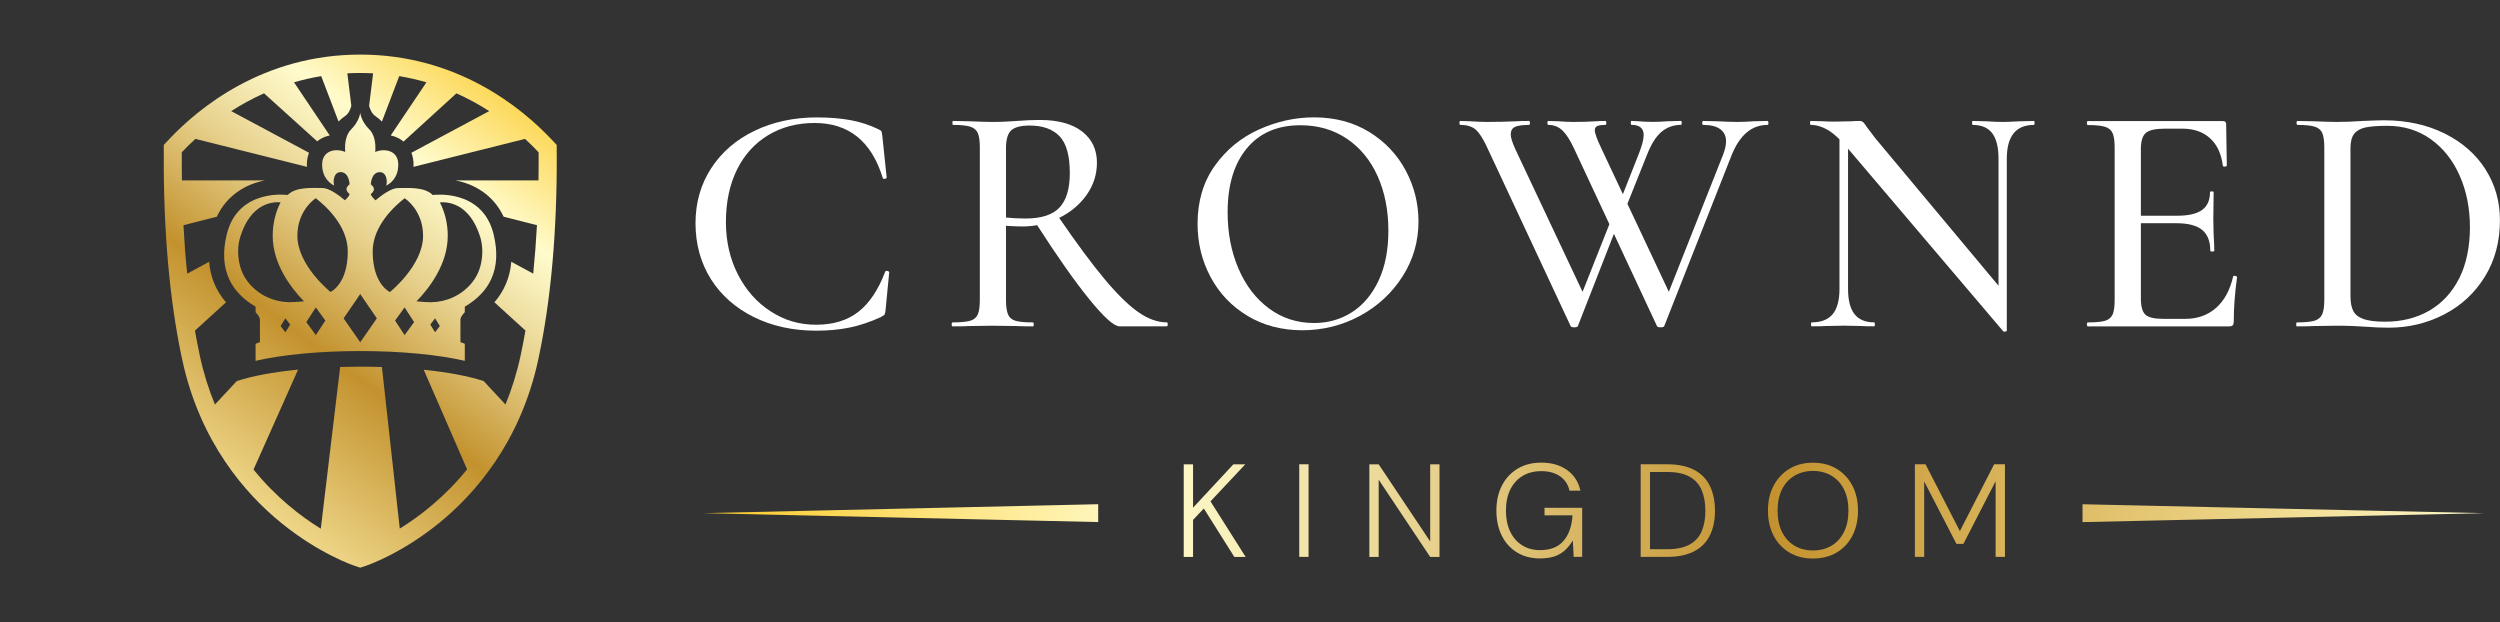 <?xml version="1.0" encoding="UTF-8"?> <svg xmlns="http://www.w3.org/2000/svg" width="229" height="57" viewBox="0 0 229 57" fill="none"><rect x="0" y="0" width="229" height="57" fill="#333333" stroke="none"/><path d="M45.217 21.465C44.178 17.218 39.639 17.864 39.639 17.864C38.886 17.097 37.392 17.226 36.444 17.226C35.845 17.226 34.967 17.871 34.393 18.35C34.148 18.118 33.977 17.896 33.962 17.786C34.068 17.7 34.253 17.525 34.253 17.332C34.253 17.14 34.068 16.965 33.962 16.879C33.99 16.597 34.096 15.77 34.799 15.77C35.38 15.77 35.516 16.533 35.376 17.001C35.67 16.854 36.482 16.366 36.482 15.074C36.482 13.782 35.254 13.554 34.365 13.921C34.365 13.846 34.376 13.768 34.386 13.689C34.404 13.293 34.365 12.372 33.823 11.844C33.084 11.127 32.997 10.338 32.997 10.338C32.997 10.338 32.906 11.127 32.171 11.844C31.646 12.355 31.593 13.239 31.604 13.65C31.614 13.743 31.621 13.835 31.625 13.918C30.736 13.55 29.508 13.782 29.508 15.07C29.508 16.358 30.32 16.851 30.613 16.997C30.474 16.526 30.613 15.766 31.191 15.766C31.891 15.766 31.996 16.594 32.027 16.876C31.922 16.961 31.737 17.136 31.737 17.329C31.737 17.522 31.922 17.697 32.027 17.782C32.017 17.893 31.845 18.114 31.597 18.346C31.026 17.868 30.145 17.222 29.546 17.222C28.598 17.222 27.104 17.093 26.351 17.861C26.351 17.861 21.812 17.215 20.773 21.461C19.965 24.762 21.249 26.825 23.412 28.091V28.605C23.412 28.605 23.81 28.983 23.81 29.294V31.339C23.544 31.431 23.412 31.496 23.412 31.496V33.052C25.795 32.502 29.207 32.156 32.993 32.156C36.78 32.156 40.192 32.502 42.575 33.052V31.496C42.575 31.496 42.442 31.431 42.176 31.339V29.294C42.176 28.983 42.575 28.605 42.575 28.605V28.091C44.737 26.825 46.022 24.766 45.214 21.461L45.217 21.465ZM26.141 30.436C25.994 30.247 25.851 30.054 25.704 29.865C25.851 29.629 25.994 29.394 26.141 29.158C26.288 29.348 26.432 29.54 26.579 29.733C26.432 29.965 26.288 30.2 26.141 30.436ZM27.009 27.667C25.606 27.781 24.206 27.321 23.177 26.339C22.463 25.658 22.106 24.919 21.942 24.177C21.76 23.36 21.763 22.471 22.015 21.672C23.002 18.556 25.021 18.474 25.7 18.535C25.266 19.392 24.979 20.419 24.979 21.597C24.979 24.202 26.677 26.4 27.845 27.602C27.555 27.624 27.275 27.645 27.009 27.667ZM28.93 30.696C28.64 30.297 28.349 29.901 28.059 29.505C28.349 29.055 28.64 28.605 28.93 28.159C29.221 28.559 29.511 28.959 29.802 29.365C29.511 29.808 29.221 30.25 28.93 30.696ZM30.277 26.746C30.277 26.746 27.24 24.323 27.24 21.597C27.24 19.756 28.262 18.614 28.923 18.157C29.833 18.86 31.856 20.683 31.856 23.028C31.856 26.054 30.277 26.742 30.277 26.742V26.746ZM32.997 31.353C32.489 30.618 31.982 29.886 31.474 29.162C31.982 28.413 32.489 27.67 32.997 26.935C33.504 27.67 34.011 28.413 34.519 29.162C34.011 29.886 33.504 30.618 32.997 31.353ZM34.138 23.031C34.138 20.687 36.16 18.86 37.07 18.16C37.735 18.617 38.753 19.759 38.753 21.6C38.753 24.327 35.716 26.75 35.716 26.75C35.716 26.75 34.138 26.061 34.138 23.035V23.031ZM37.06 30.696C36.769 30.25 36.479 29.808 36.188 29.365C36.479 28.962 36.769 28.559 37.06 28.159C37.35 28.605 37.641 29.055 37.931 29.505C37.641 29.901 37.35 30.297 37.06 30.696ZM39.852 30.436C39.705 30.2 39.562 29.968 39.415 29.733C39.562 29.54 39.705 29.348 39.852 29.158C39.999 29.394 40.143 29.629 40.29 29.865C40.143 30.054 39.999 30.243 39.852 30.436ZM44.052 24.18C43.887 24.923 43.53 25.661 42.816 26.343C41.787 27.324 40.388 27.785 38.984 27.67C38.718 27.649 38.442 27.628 38.148 27.606C39.317 26.404 41.014 24.205 41.014 21.6C41.014 20.423 40.727 19.395 40.293 18.539C40.972 18.478 42.991 18.564 43.978 21.675C44.23 22.475 44.234 23.36 44.052 24.18ZM50.995 13.946V13.275L50.536 12.79C47.8 9.882 41.885 5 32.997 5C24.108 5 18.19 9.882 15.457 12.79L15.002 13.275V13.946C14.96 21.129 15.527 27.513 16.685 32.919C18.313 40.51 22.498 45.238 25.721 47.868C29.221 50.722 32.349 51.786 32.482 51.829L32.997 52L33.511 51.829C33.644 51.786 36.773 50.722 40.272 47.868C43.495 45.238 47.681 40.51 49.308 32.919C50.47 27.513 51.037 21.129 50.998 13.946H50.995ZM46.302 37.055L44.304 34.907C42.963 34.461 41.063 34.101 38.813 33.869L42.785 42.993C40.731 45.534 38.456 47.282 36.619 48.421L34.984 33.619C34.337 33.597 33.672 33.587 32.997 33.587C32.374 33.587 31.761 33.597 31.159 33.612L29.385 48.428C27.548 47.293 25.277 45.548 23.223 43.011L27.306 33.855C25 34.086 23.055 34.45 21.686 34.907L19.688 37.055C19.125 35.689 18.649 34.194 18.299 32.559C18.138 31.806 17.991 31.046 17.858 30.282L20.703 27.692C19.793 26.643 19.272 25.397 19.156 23.981L17.147 25.069C16.993 23.574 16.881 22.086 16.804 20.63L19.86 19.852C20.794 17.85 22.551 16.854 24.279 16.523H16.664C16.65 15.645 16.647 14.785 16.65 13.953C17.014 13.564 17.431 13.15 17.896 12.722L28.118 15.284C28.118 15.213 28.108 15.145 28.108 15.074C28.108 14.685 28.178 14.321 28.304 13.992L21.179 10.178C22.089 9.593 23.09 9.039 24.185 8.547L29.056 12.947C29.112 12.9 29.168 12.854 29.228 12.815C29.511 12.619 29.847 12.483 30.204 12.408L26.932 7.541C27.726 7.309 28.556 7.116 29.424 6.973L31.009 11.134C31.159 10.981 31.355 10.806 31.597 10.642C31.95 10.403 32.108 9.996 32.181 9.689L31.817 6.716C32.206 6.695 32.594 6.684 32.997 6.684C33.399 6.684 33.788 6.699 34.176 6.716L33.812 9.689C33.886 9.996 34.047 10.403 34.397 10.642C34.638 10.806 34.834 10.981 34.984 11.134L36.57 6.973C37.438 7.116 38.27 7.309 39.061 7.541L35.789 12.408C36.146 12.483 36.479 12.619 36.766 12.815C36.836 12.861 36.899 12.915 36.962 12.968L41.808 8.551C42.904 9.039 43.905 9.593 44.811 10.178L37.686 13.992C37.812 14.321 37.882 14.681 37.882 15.074C37.882 15.145 37.875 15.213 37.871 15.284L48.094 12.722C48.559 13.15 48.975 13.564 49.339 13.953C49.343 14.785 49.339 15.645 49.325 16.523H41.711C43.443 16.851 45.196 17.846 46.13 19.848L49.185 20.626C49.108 22.082 48.993 23.567 48.843 25.065L46.834 23.977C46.718 25.394 46.197 26.639 45.287 27.688L48.132 30.279C47.999 31.043 47.852 31.803 47.691 32.556C47.341 34.19 46.865 35.685 46.302 37.052V37.055Z" fill="url(#paint0_linear_87_9072)"></path><path d="M227.667 15.502C226.778 14.117 225.528 13.022 223.911 12.221C222.295 11.421 220.448 11.018 218.365 11.018C218.021 11.018 217.368 11.04 216.396 11.079C215.608 11.139 214.841 11.17 214.092 11.17C213.565 11.17 212.859 11.148 211.97 11.109L210.454 11.079C210.393 11.079 210.363 11.139 210.363 11.261C210.363 11.382 210.393 11.442 210.454 11.442C211.182 11.442 211.713 11.499 212.044 11.607C212.38 11.719 212.606 11.914 212.724 12.195C212.846 12.477 212.907 12.918 212.907 13.52V27.455C212.907 28.056 212.841 28.502 212.711 28.792C212.58 29.082 212.34 29.277 212.001 29.381C211.656 29.48 211.121 29.532 210.393 29.532C210.354 29.532 210.332 29.593 210.332 29.714C210.332 29.835 210.354 29.896 210.393 29.896C211.06 29.896 211.587 29.887 211.97 29.865L214.092 29.835C214.636 29.835 215.129 29.844 215.56 29.865C215.995 29.887 216.361 29.904 216.666 29.926C217.455 29.987 218.161 30.017 218.788 30.017C220.626 30.017 222.326 29.61 223.894 28.797C225.458 27.983 226.699 26.832 227.619 25.334C228.538 23.841 228.995 22.119 228.995 20.171C228.995 18.445 228.551 16.891 227.662 15.506L227.667 15.502ZM225.257 25.507C224.6 26.801 223.685 27.784 222.517 28.459C221.345 29.13 220.003 29.467 218.487 29.467C217.62 29.467 216.958 29.385 216.501 29.225C216.048 29.065 215.734 28.818 215.56 28.489C215.39 28.156 215.303 27.702 215.303 27.122V13.576C215.303 12.996 215.412 12.559 215.638 12.265C215.86 11.975 216.205 11.78 216.666 11.676C217.133 11.577 217.799 11.525 218.666 11.525C220.182 11.525 221.511 11.931 222.652 12.745C223.794 13.559 224.678 14.671 225.305 16.086C225.933 17.501 226.246 19.081 226.246 20.825C226.246 22.569 225.92 24.209 225.262 25.503L225.257 25.507Z" fill="white"></path><path d="M106.874 29.528C106.024 29.528 105.153 29.212 104.251 28.58C103.354 27.948 102.317 26.931 101.145 25.525C100.021 24.179 98.644 22.318 97.019 19.959C98.056 19.449 98.893 18.752 99.525 17.865C100.161 16.973 100.479 15.982 100.479 14.9C100.479 13.697 100.026 12.745 99.115 12.04C98.204 11.339 96.915 10.988 95.238 10.988C94.61 10.988 93.913 11.018 93.147 11.079C92.863 11.101 92.532 11.118 92.149 11.139C91.766 11.161 91.36 11.17 90.938 11.17C90.411 11.17 89.705 11.148 88.816 11.109L87.3 11.079C87.261 11.079 87.239 11.139 87.239 11.261C87.239 11.382 87.261 11.442 87.3 11.442C88.028 11.442 88.559 11.499 88.89 11.607C89.221 11.719 89.452 11.914 89.57 12.195C89.692 12.477 89.753 12.918 89.753 13.52V27.455C89.753 28.056 89.692 28.502 89.57 28.792C89.448 29.082 89.217 29.277 88.873 29.381C88.529 29.48 87.993 29.532 87.265 29.532C87.204 29.532 87.174 29.593 87.174 29.714C87.174 29.835 87.204 29.896 87.265 29.896C87.91 29.896 88.428 29.887 88.812 29.865L90.933 29.835L93.116 29.865C93.478 29.887 93.974 29.896 94.602 29.896C94.663 29.896 94.693 29.835 94.693 29.714C94.693 29.593 94.663 29.532 94.602 29.532C93.874 29.532 93.343 29.485 93.012 29.381C92.676 29.281 92.45 29.086 92.332 28.792C92.21 28.502 92.149 28.056 92.149 27.455V20.682C92.715 20.721 93.208 20.743 93.635 20.743C94.101 20.743 94.558 20.704 95.002 20.626C96.85 23.495 98.431 25.745 99.742 27.364C101.106 29.047 102.038 29.891 102.544 29.891H106.874C106.935 29.891 106.965 29.831 106.965 29.71C106.965 29.588 106.935 29.528 106.874 29.528ZM93.935 20.016C93.33 20.016 92.733 19.985 92.149 19.925V13.576C92.149 12.775 92.31 12.226 92.632 11.936C92.955 11.646 93.513 11.499 94.297 11.499C95.508 11.499 96.427 11.823 97.054 12.477C97.682 13.13 97.995 14.26 97.995 15.861C97.995 17.285 97.682 18.332 97.054 19.007C96.427 19.678 95.39 20.016 93.935 20.016Z" fill="white"></path><path d="M193.52 28.792C193.398 29.082 193.172 29.277 192.841 29.381C192.505 29.48 191.978 29.532 191.251 29.532C191.19 29.532 191.159 29.593 191.159 29.714C191.159 29.835 191.19 29.896 191.251 29.896H204.159C204.342 29.896 204.464 29.861 204.521 29.792C204.582 29.723 204.612 29.606 204.612 29.446C204.612 28.182 204.712 26.827 204.917 25.382C204.917 25.36 204.891 25.339 204.843 25.308C204.791 25.278 204.738 25.265 204.677 25.265C204.595 25.265 204.555 25.287 204.555 25.326C204.272 26.568 203.754 27.528 202.996 28.199C202.238 28.87 201.292 29.208 200.164 29.208H198.164C197.337 29.208 196.788 29.078 196.513 28.818C196.239 28.558 196.104 28.065 196.104 27.342V20.448H199.376C200.447 20.448 201.227 20.656 201.724 21.067C202.22 21.478 202.464 22.114 202.464 22.98C202.464 23.019 202.525 23.041 202.647 23.041C202.769 23.041 202.83 23.019 202.83 22.98C202.83 22.621 202.808 22.119 202.769 21.474L202.739 20.119L202.769 17.592C202.769 17.553 202.713 17.532 202.604 17.532C202.495 17.532 202.438 17.553 202.438 17.592C202.438 18.336 202.194 18.882 201.711 19.232C201.227 19.583 200.469 19.76 199.437 19.76H196.104V13.649C196.104 12.927 196.256 12.438 196.557 12.174C196.862 11.914 197.454 11.784 198.343 11.784H199.89C200.94 11.784 201.789 12.074 202.434 12.659C203.079 13.238 203.475 14.082 203.614 15.186C203.636 15.246 203.702 15.272 203.81 15.259C203.919 15.251 203.976 15.216 203.976 15.156L203.915 11.364C203.915 11.183 203.815 11.092 203.61 11.092H191.251C191.19 11.092 191.159 11.152 191.159 11.274C191.159 11.395 191.19 11.455 191.251 11.455C191.978 11.455 192.51 11.512 192.841 11.62C193.172 11.732 193.403 11.927 193.52 12.208C193.642 12.49 193.703 12.931 193.703 13.533V27.468C193.703 28.069 193.642 28.515 193.52 28.805V28.792Z" fill="white"></path><path d="M114.28 28.939C115.744 29.814 117.417 30.251 119.294 30.251C121.172 30.251 122.954 29.809 124.583 28.926C126.208 28.043 127.506 26.84 128.478 25.313C129.449 23.789 129.933 22.114 129.933 20.288C129.933 18.644 129.545 17.09 128.765 15.623C127.985 14.16 126.87 12.979 125.419 12.087C123.964 11.196 122.278 10.75 120.362 10.75C118.645 10.75 116.963 11.122 115.317 11.862C113.67 12.607 112.324 13.714 111.274 15.186C110.224 16.662 109.697 18.432 109.697 20.496C109.697 22.262 110.093 23.893 110.895 25.386C111.692 26.879 112.825 28.065 114.289 28.939H114.28ZM114.206 13.593C115.378 12.178 117.011 11.473 119.116 11.473C120.732 11.473 122.152 11.884 123.372 12.706C124.592 13.528 125.533 14.671 126.191 16.138C126.848 17.601 127.175 19.267 127.175 21.132C127.175 22.898 126.879 24.417 126.282 25.694C125.685 26.966 124.875 27.935 123.842 28.597C122.814 29.259 121.651 29.588 120.357 29.588C118.824 29.588 117.451 29.147 116.253 28.264C115.051 27.381 114.119 26.17 113.452 24.625C112.786 23.08 112.45 21.353 112.45 19.449C112.45 16.96 113.034 15.008 114.206 13.593Z" fill="white"></path><path d="M80.726 29.018C80.887 28.94 80.987 28.866 81.031 28.806C81.07 28.745 81.101 28.594 81.122 28.355L81.454 24.924C81.454 24.924 81.427 24.88 81.379 24.85C81.327 24.82 81.284 24.807 81.244 24.807C81.162 24.807 81.114 24.828 81.092 24.867C80.465 26.534 79.646 27.763 78.639 28.555C77.629 29.347 76.335 29.745 74.762 29.745C73.189 29.745 71.856 29.338 70.597 28.524C69.334 27.711 68.336 26.59 67.6 25.153C66.864 23.721 66.493 22.111 66.493 20.323C66.493 18.536 66.833 16.904 67.508 15.537C68.184 14.174 69.138 13.118 70.371 12.378C71.603 11.638 73.015 11.265 74.614 11.265C77.746 11.265 79.824 12.94 80.857 16.29C80.879 16.372 80.944 16.402 81.053 16.381C81.162 16.359 81.218 16.32 81.218 16.26L80.826 12.499C80.804 12.257 80.774 12.105 80.735 12.031C80.695 11.962 80.604 11.897 80.46 11.837C79.672 11.456 78.831 11.179 77.929 11.01C77.032 10.841 75.995 10.755 74.823 10.755C72.723 10.755 70.824 11.162 69.129 11.975C67.434 12.789 66.106 13.931 65.147 15.407C64.189 16.883 63.709 18.562 63.709 20.449C63.709 22.336 64.18 24.08 65.117 25.564C66.058 27.049 67.365 28.208 69.042 29.039C70.719 29.87 72.627 30.29 74.766 30.29C75.877 30.29 76.897 30.195 77.825 30.004C78.752 29.814 79.724 29.489 80.735 29.026L80.726 29.018Z" fill="white"></path><path d="M161.983 11.261C161.983 11.139 161.953 11.079 161.892 11.079L160.62 11.109C160.093 11.148 159.622 11.17 159.195 11.17C158.629 11.17 158.002 11.148 157.318 11.109L156.015 11.079C155.954 11.079 155.924 11.139 155.924 11.261C155.924 11.382 155.954 11.442 156.015 11.442C156.703 11.442 157.222 11.572 157.575 11.832C157.928 12.092 158.106 12.464 158.106 12.944C158.106 13.286 158.015 13.697 157.832 14.178L152.865 26.728L149.071 18.67L150.866 14.178C151.249 13.195 151.693 12.494 152.199 12.07C152.704 11.65 153.301 11.438 153.985 11.438C154.024 11.438 154.046 11.377 154.046 11.256C154.046 11.135 154.024 11.075 153.985 11.075L152.774 11.105C152.247 11.144 151.802 11.165 151.441 11.165C150.914 11.165 150.452 11.144 150.047 11.105L149.441 11.075C149.402 11.075 149.38 11.135 149.38 11.256C149.38 11.377 149.402 11.438 149.441 11.438C150.186 11.438 150.561 11.75 150.561 12.373C150.561 12.754 150.417 13.308 150.138 14.03L148.657 17.787L146.718 13.667C146.296 12.784 146.082 12.204 146.082 11.923C146.082 11.741 146.156 11.616 146.309 11.546C146.461 11.477 146.705 11.442 147.049 11.442C147.11 11.442 147.141 11.382 147.141 11.261C147.141 11.139 147.11 11.079 147.049 11.079C146.705 11.079 146.435 11.088 146.23 11.109C145.586 11.148 144.875 11.17 144.109 11.17C143.704 11.17 143.259 11.148 142.776 11.109L141.835 11.079C141.774 11.079 141.743 11.139 141.743 11.261C141.743 11.382 141.774 11.442 141.835 11.442C142.34 11.442 142.767 11.611 143.124 11.953C143.477 12.295 143.826 12.836 144.17 13.58L147.42 20.535L144.963 26.732L138.807 13.671C138.524 13.048 138.384 12.598 138.384 12.317C138.384 11.975 138.515 11.745 138.776 11.624C139.038 11.503 139.465 11.442 140.048 11.442C140.109 11.442 140.14 11.382 140.14 11.261C140.14 11.139 140.109 11.079 140.048 11.079C139.565 11.079 139.182 11.088 138.898 11.109C138.01 11.148 137.112 11.17 136.202 11.17C135.736 11.17 135.243 11.148 134.716 11.109L133.775 11.079C133.714 11.079 133.684 11.139 133.684 11.261C133.684 11.382 133.714 11.442 133.775 11.442C134.381 11.442 134.851 11.59 135.182 11.88C135.513 12.169 135.875 12.736 136.258 13.58L143.865 29.861C143.887 29.939 143.995 29.982 144.2 29.982C144.405 29.982 144.514 29.943 144.536 29.861L147.834 21.422L151.776 29.861C151.798 29.939 151.907 29.982 152.112 29.982C152.316 29.982 152.425 29.943 152.447 29.861L158.629 14.182C159.374 12.356 160.467 11.442 161.901 11.442C161.962 11.442 161.992 11.382 161.992 11.261H161.983Z" fill="white"></path><path d="M186.31 11.079L185.038 11.109C184.35 11.148 183.827 11.17 183.461 11.17C183.039 11.17 182.52 11.148 181.915 11.109L180.703 11.079C180.664 11.079 180.642 11.139 180.642 11.261C180.642 11.382 180.664 11.442 180.703 11.442C181.509 11.442 182.106 11.698 182.49 12.208C182.873 12.719 183.065 13.498 183.065 14.541V26.174L171.764 12.646L171.036 11.681C170.875 11.438 170.753 11.278 170.675 11.2C170.592 11.122 170.474 11.079 170.313 11.079C170.052 11.079 169.817 11.088 169.616 11.109L168.07 11.139C167.625 11.139 167.281 11.131 167.041 11.109L165.861 11.079C165.822 11.079 165.8 11.139 165.8 11.261C165.8 11.382 165.822 11.442 165.861 11.442C166.388 11.442 166.911 11.598 167.438 11.91C167.765 12.105 168.117 12.386 168.496 12.762V26.459C168.496 27.503 168.287 28.277 167.874 28.775C167.46 29.277 166.819 29.528 165.948 29.528C165.909 29.528 165.887 29.588 165.887 29.71C165.887 29.831 165.909 29.891 165.948 29.891C166.532 29.891 166.976 29.883 167.281 29.861L168.919 29.831L170.466 29.861C170.749 29.883 171.154 29.891 171.677 29.891C171.716 29.891 171.738 29.831 171.738 29.71C171.738 29.588 171.716 29.528 171.677 29.528C170.866 29.528 170.27 29.277 169.873 28.775C169.481 28.273 169.281 27.503 169.281 26.459V13.619L183.492 30.341C183.531 30.38 183.596 30.393 183.688 30.372C183.779 30.35 183.823 30.32 183.823 30.281V14.541C183.823 12.477 184.65 11.442 186.306 11.442C186.345 11.442 186.367 11.382 186.367 11.261C186.367 11.139 186.345 11.079 186.306 11.079H186.31Z" fill="white"></path><path d="M100.596 47.825V46.185L64.415 47.003L100.596 47.821V47.825ZM190.759 46.185V47.825L227.584 47.007L190.759 46.189V46.185ZM119.011 51.011H119.865V42.528H119.011V51.011ZM168.24 42.944C167.621 42.572 166.894 42.385 166.057 42.385C165.221 42.385 164.528 42.572 163.91 42.944C163.291 43.316 162.812 43.831 162.463 44.489C162.115 45.146 161.945 45.908 161.945 46.774C161.945 47.639 162.119 48.41 162.463 49.072C162.807 49.73 163.291 50.244 163.91 50.612C164.528 50.98 165.243 51.162 166.057 51.162C166.872 51.162 167.621 50.98 168.24 50.612C168.859 50.244 169.338 49.734 169.678 49.072C170.017 48.414 170.192 47.648 170.192 46.774C170.192 45.899 170.022 45.146 169.678 44.489C169.338 43.831 168.854 43.316 168.24 42.944ZM168.906 48.73C168.632 49.275 168.253 49.695 167.765 49.985C167.277 50.275 166.711 50.422 166.07 50.422C165.43 50.422 164.864 50.275 164.376 49.985C163.888 49.695 163.509 49.275 163.234 48.73C162.96 48.184 162.825 47.531 162.825 46.774C162.825 46.016 162.96 45.363 163.234 44.822C163.504 44.281 163.888 43.865 164.376 43.575C164.864 43.285 165.43 43.138 166.07 43.138C166.711 43.138 167.277 43.285 167.765 43.575C168.253 43.865 168.632 44.281 168.906 44.822C169.181 45.363 169.316 46.012 169.316 46.774C169.316 47.535 169.181 48.184 168.906 48.73ZM131.005 49.595L126.287 42.532H125.433V51.015H126.287V43.939L131.005 51.015H131.859V42.532H131.005V49.595ZM114.062 42.532H112.978L109.283 46.505V42.532H108.429V51.015H109.283V47.622L110.272 46.579L113.065 51.015H114.102L110.882 45.925L114.067 42.532H114.062ZM155.183 43.039C154.539 42.701 153.711 42.528 152.7 42.528H150.287V51.011H152.7C153.707 51.011 154.534 50.842 155.183 50.5C155.828 50.162 156.312 49.678 156.621 49.046C156.935 48.414 157.092 47.665 157.092 46.791C157.092 45.917 156.935 45.138 156.621 44.502C156.307 43.865 155.828 43.376 155.183 43.035V43.039ZM155.872 48.673C155.645 49.197 155.275 49.604 154.761 49.885C154.247 50.166 153.563 50.309 152.7 50.309H151.141V43.234H152.7C153.563 43.234 154.251 43.376 154.761 43.662C155.275 43.948 155.645 44.359 155.872 44.891C156.098 45.423 156.212 46.06 156.212 46.795C156.212 47.531 156.098 48.15 155.872 48.673ZM179.523 48.648L176.378 42.528H175.402V51.011H176.256V44.103L179.21 49.82H179.846L182.799 44.078V51.006H183.653V42.524H182.664L179.528 48.643L179.523 48.648ZM141.469 47.206H144.044C143.978 48.202 143.704 48.981 143.22 49.543C142.737 50.11 142.014 50.392 141.055 50.392C140.445 50.392 139.905 50.244 139.439 49.955C138.973 49.664 138.607 49.249 138.341 48.708C138.075 48.167 137.945 47.522 137.945 46.769C137.945 46.016 138.08 45.376 138.346 44.835C138.616 44.298 138.99 43.883 139.474 43.593C139.957 43.303 140.524 43.156 141.177 43.156C141.883 43.156 142.462 43.316 142.915 43.64C143.369 43.965 143.647 44.398 143.765 44.947H144.767C144.588 44.138 144.183 43.511 143.547 43.056C142.911 42.602 142.123 42.377 141.182 42.377C140.345 42.377 139.618 42.563 139.003 42.935C138.389 43.307 137.914 43.822 137.574 44.48C137.239 45.138 137.069 45.899 137.069 46.765C137.069 47.63 137.235 48.401 137.561 49.063C137.892 49.721 138.354 50.236 138.96 50.604C139.561 50.971 140.262 51.153 141.06 51.153C141.574 51.153 142.014 51.088 142.384 50.967C142.754 50.846 143.077 50.656 143.347 50.405C143.621 50.154 143.861 49.855 144.074 49.509L144.148 51.011H144.928V46.514H141.478V47.206H141.469Z" fill="url(#paint1_linear_87_9072)"></path><defs><linearGradient id="paint0_linear_87_9072" x1="15.013" y1="49.088" x2="48.032" y2="4.503" gradientUnits="userSpaceOnUse"><stop stop-color="#FFFBCC"></stop><stop offset="0.13" stop-color="#EED688"></stop><stop offset="0.4" stop-color="#C3922E"></stop><stop offset="0.45" stop-color="#CCA246"></stop><stop offset="0.59" stop-color="#E7D18D"></stop><stop offset="0.7" stop-color="#F8EFBA"></stop><stop offset="0.75" stop-color="#FFFBCC"></stop><stop offset="0.99" stop-color="#FBC926"></stop></linearGradient><linearGradient id="paint1_linear_87_9072" x1="64.415" y1="46.769" x2="227.584" y2="46.769" gradientUnits="userSpaceOnUse"><stop stop-color="#FBC926"></stop><stop offset="0.25" stop-color="#FFFBCC"></stop><stop offset="0.3" stop-color="#F8EFBA"></stop><stop offset="0.41" stop-color="#E7D18D"></stop><stop offset="0.55" stop-color="#CCA246"></stop><stop offset="0.6" stop-color="#C3922E"></stop><stop offset="0.87" stop-color="#EED688"></stop><stop offset="1" stop-color="#FFFBCC"></stop></linearGradient></defs></svg> 